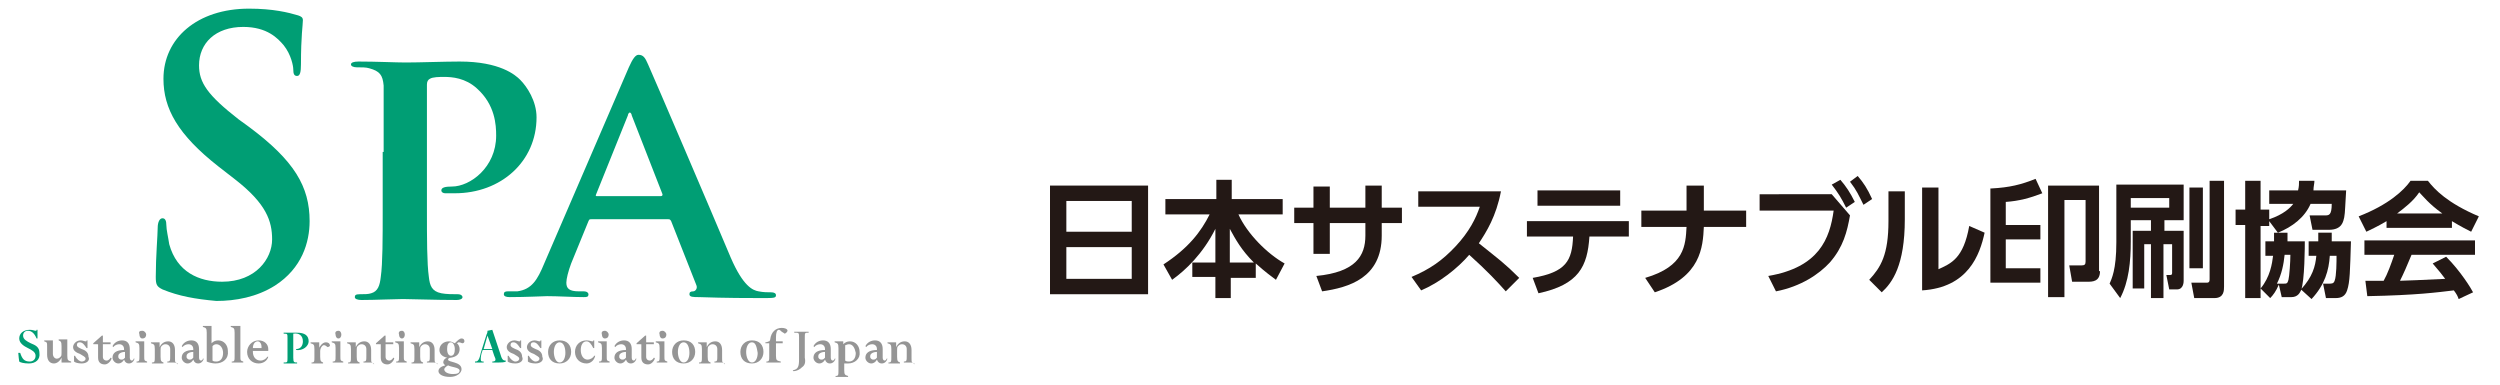 <?xml version="1.0" encoding="utf-8"?>
<!-- Generator: Adobe Illustrator 25.4.6, SVG Export Plug-In . SVG Version: 6.00 Build 0)  -->
<svg version="1.1" id="レイヤー_1" xmlns="http://www.w3.org/2000/svg" xmlns:xlink="http://www.w3.org/1999/xlink" x="0px"
	 y="0px" viewBox="0 0 260 40" style="enable-background:new 0 0 260 40;" xml:space="preserve">
<style type="text/css">
	.st0{fill:#009E74;}
	.st1{fill:#231815;}
	.st2{fill:#959595;}
</style>
<g>
	<path class="st0" d="M16.9,30.1c-0.6-0.3-0.7-0.5-0.7-1.3c0-2.1,0.2-4.4,0.2-5.1c0-0.6,0.2-1,0.5-1c0.3,0,0.4,0.3,0.4,0.7
		c0,0.5,0.2,1.3,0.3,2c0.8,2.9,3.1,3.9,5.5,3.9c3.5,0,5.2-2.4,5.2-4.4c0-1.9-0.6-3.7-3.8-6.2l-1.8-1.4c-4.2-3.3-5.7-6-5.7-9.1
		c0-4.2,3.5-7.3,8.9-7.3c2.5,0,4.1,0.4,5.1,0.7c0.3,0.1,0.5,0.2,0.5,0.5c0,0.5-0.2,1.6-0.2,4.6c0,0.8-0.1,1.2-0.4,1.2
		c-0.3,0-0.4-0.2-0.4-0.7c0-0.3-0.2-1.5-1-2.5c-0.6-0.7-1.7-1.9-4.2-1.9c-2.9,0-4.6,1.7-4.6,4c0,1.8,0.9,3.1,4.1,5.6l1.1,0.8
		c4.7,3.5,6.3,6.2,6.3,9.8c0,2.2-0.8,4.9-3.6,6.7c-1.9,1.2-4.1,1.6-6.1,1.6C20.3,31.1,18.6,30.8,16.9,30.1z"/>
	<path class="st0" d="M39.9,15.8c0-5,0-5.9,0-6.9c-0.1-1.1-0.4-1.5-1.5-1.8c-0.3-0.1-0.8-0.1-1.3-0.1c-0.3,0-0.6-0.1-0.6-0.3
		s0.3-0.3,0.8-0.3c1.8,0,3.9,0.1,4.9,0.1c1.4,0,4.1-0.1,5.6-0.1c4.2,0,5.8,1.4,6.3,1.9c0.7,0.7,1.7,2.2,1.7,3.9
		c0,4.6-3.7,7.9-8.5,7.9c-0.2,0-0.8,0-1,0c-0.2,0-0.4-0.1-0.4-0.3c0-0.3,0.4-0.4,1.1-0.4c1.9,0,4.6-2,4.6-5.3c0-1.1-0.1-3.2-2-4.9
		c-1.2-1.1-2.6-1.2-3.4-1.2c-0.5,0-1.2,0-1.5,0.2c-0.2,0.1-0.3,0.3-0.3,0.6v13c0,3,0,5.6,0.2,7c0.1,0.9,0.3,1.5,1.3,1.7
		c0.5,0.1,1.2,0.1,1.7,0.1c0.4,0,0.5,0.2,0.5,0.3c0,0.2-0.3,0.3-0.6,0.3c-2.3,0-4.7-0.1-5.6-0.1c-0.8,0-2.9,0.1-4.3,0.1
		c-0.4,0-0.7-0.1-0.7-0.3c0-0.2,0.1-0.3,0.5-0.3c0.5,0,0.9,0,1.2-0.1c0.7-0.2,0.9-0.8,1-1.7c0.2-1.4,0.2-4,0.2-7V15.8z"/>
	<path class="st0" d="M61.5,22.8c-0.2,0-0.2,0-0.3,0.2l-1.8,4.4c-0.3,0.8-0.5,1.6-0.5,2c0,0.6,0.3,0.9,1.3,0.9h0.5
		c0.4,0,0.5,0.2,0.5,0.3c0,0.3-0.2,0.3-0.5,0.3c-1.1,0-2.7-0.1-3.8-0.1c-0.3,0-2.2,0.1-3.9,0.1c-0.4,0-0.6-0.1-0.6-0.3
		c0-0.2,0.1-0.3,0.4-0.3c0.3,0,0.7,0,1,0c1.5-0.2,2.1-1.2,2.8-2.9L65.4,7c0.4-0.9,0.7-1.3,1-1.3c0.5,0,0.7,0.3,1,1
		c0.8,1.8,6.5,15.1,8.6,20.1c1.3,3,2.3,3.4,2.9,3.5c0.5,0.1,0.9,0.1,1.3,0.1c0.3,0,0.5,0.1,0.5,0.3c0,0.3-0.2,0.3-1.5,0.3
		c-1.2,0-3.7,0-6.5-0.1c-0.6,0-1,0-1-0.3c0-0.2,0.1-0.3,0.4-0.3c0.2,0,0.5-0.3,0.3-0.7L69.8,23c-0.1-0.2-0.2-0.2-0.3-0.2H61.5z
		 M68.7,20.4c0.2,0,0.2-0.1,0.2-0.2L65.7,12c0-0.1-0.1-0.3-0.2-0.3c-0.1,0-0.2,0.2-0.2,0.3L62,20.2c-0.1,0.2,0,0.2,0.1,0.2H68.7z"/>
</g>
<g>
	<path class="st1" d="M119.4,19.3v11.3h-10.2V19.3H119.4z M110.9,24.1h6.8v-3.2h-6.8V24.1z M110.9,25.6V29h6.8v-3.3H110.9z"/>
	<path class="st1" d="M126.4,27.3v-3.5c-1.3,2.6-3.1,4.3-4.5,5.3l-0.9-1.6c2.6-1.7,3.9-3.4,4.8-5.2h-4.6v-1.6h5.3v-2h1.6v2h5.3v1.6
		h-4.6c0.9,2,3,4.1,4.8,5.1l-0.9,1.7c-0.4-0.3-1.1-0.8-2.1-1.7v1.5H128V31h-1.6v-2.2h-2.4v-1.5H126.4z M130.4,27.3
		c-1.3-1.3-1.9-2.4-2.5-3.5v3.5H130.4z"/>
	<path class="st1" d="M145.8,21.6v1.6h-2.1v1.3c0,4.4-3.4,5.4-6.2,5.8l-0.6-1.6c4.1-0.4,5.1-2.1,5.1-4.2v-1.3h-3.7v3.2h-1.7v-3.2h-2
		v-1.6h2v-2.2h1.7v2.2h3.7v-2.3h1.7v2.3H145.8z"/>
	<path class="st1" d="M156.1,19.9c-0.5,2.6-1.5,4.2-2.3,5.4c2,1.6,2.7,2.1,4.2,3.6l-1.4,1.4c-0.8-0.9-1.9-2.1-3.8-3.8
		c-1.2,1.4-3.1,2.9-5,3.7l-1-1.4c1.9-0.8,3.2-1.7,4.6-3.2c1.4-1.5,2.1-2.9,2.5-4.1h-6.4v-1.6H156.1z"/>
	<path class="st1" d="M159.4,28.9c3.5-0.6,4.1-1.8,4.2-4.3h-4.8V23h10.6v1.6h-4.1c-0.2,3.1-1.1,5-5.3,5.9L159.4,28.9z M168.5,19.8
		v1.6h-8.6v-1.6H168.5z"/>
	<path class="st1" d="M181.6,21.9v1.7h-4.4c-0.1,2.1-0.3,5.2-5.1,6.8l-1-1.5c4.1-1.2,4.2-3.4,4.3-5.3h-4.7v-1.7h4.7v-2.6h1.8v2.6
		H181.6z"/>
	<path class="st1" d="M190.5,20.2l1.9,2.2c-0.3,1.7-0.7,3.3-2.1,4.9c-1.1,1.2-3,2.5-5.6,3l-0.8-1.6c5.3-0.9,6.4-3.9,6.8-6.8h-7.7
		v-1.7H190.5z M191.4,18.7c0.6,0.7,1,1.3,1.5,2.3l-0.9,0.6c-0.5-1-0.8-1.5-1.5-2.4L191.4,18.7z M193.2,18.3c0.6,0.7,1,1.3,1.5,2.4
		l-0.9,0.6c-0.5-1-0.7-1.5-1.4-2.4L193.2,18.3z"/>
	<path class="st1" d="M198.1,22.8c0,4.8-1.3,6.6-2.4,7.6l-1.3-1.3c1.2-1.3,2-2.6,2-6.1v-3.1h1.7V22.8z M201.6,28
		c1.3-0.6,2.6-1.1,3.2-4.5l1.6,0.7c-0.5,2.3-1.7,5.7-6.5,6V19.5h1.7V28z"/>
	<path class="st1" d="M207.1,19.6c1.9-0.1,3.1-0.4,4.6-1l0.7,1.5c-1.3,0.5-2.4,0.8-3.8,0.9v2.4h3.6v1.5h-3.6v3h3.6v1.5h-5.2V19.6z
		 M218.4,28.2c0,1.1-0.8,1.1-1.3,1.1h-1.6l-0.3-1.7h1.3c0.3,0,0.4-0.1,0.4-0.4v-6.4h-2.2v10.1H213V19.3h5.3V28.2z"/>
	<path class="st1" d="M220.1,19.2h7v3.7h-2V24h2v5.2c0,0.1,0,0.9-0.7,0.9h-0.8l-0.3-1.5h0.3c0.2,0,0.3,0,0.3-0.2v-3H225v5.6h-1.3
		v-5.6h-0.7V30h-1.2V24h1.9v-1.1h-2.1v2.2c0,2.1-0.2,4.2-1.1,5.9l-1.1-1.5c0.2-0.5,0.7-1.4,0.7-4.3V19.2z M221.6,20.6v1h4v-1H221.6z
		 M227.7,27.9v-8.4h1.4v8.4H227.7z M229.8,18.8h1.5v11c0,0.4,0,1.2-1,1.2h-2.1l-0.3-1.6h1.6c0.3,0,0.3-0.2,0.3-0.4V18.8z"/>
	<path class="st1" d="M237,29.6c-0.3,0.7-0.6,1.1-0.9,1.4l-1-1v1h-1.6v-7.6h-1v-1.6h1v-3h1.6v3h0.9v1c1.5-0.5,2.2-1.2,2.5-1.6h-2.5
		v-1.4h3c0.1-0.4,0.1-0.7,0.1-1h1.6c0,0.3-0.1,0.6-0.1,1h3.4c-0.1,1.4-0.1,2.3-0.2,2.8c-0.1,0.4-0.2,1.3-1.6,1.3h-1.7l-0.3-1.5h1.6
		c0.4,0,0.7,0,0.7-1.2h-2.2c-0.6,1.4-1.9,2.4-3.4,3l-0.9-1.2v0.5h-0.9v6.5c1-1.2,1.2-2.6,1.3-3.4h-0.8v-1.5h0.9c0-0.2,0-0.3,0-0.9
		h1.4c0,0.4,0,0.6,0,0.9h1.8c0,0.3,0,4.2-0.4,5.1c-0.1,0.2-0.3,0.7-1,0.7h-1L237,29.6z M237.5,29.5c0.3,0,0.4,0,0.5-0.4
		c0.1-0.4,0.2-1.9,0.2-2.6h-0.6c-0.1,1-0.3,2-0.8,3H237.5z M241.1,25.1c0-0.3,0-0.5,0-0.9h1.4c0,0.3,0,0.4,0,0.9h2
		c-0.1,3.1-0.1,4.2-0.4,5.1c-0.2,0.6-0.6,0.8-1.2,0.8h-1l-0.3-1.5h0.6c0.3,0,0.5,0,0.6-0.3c0.2-0.5,0.2-2,0.2-2.6h-0.7
		c-0.1,1.5-0.5,3-1.9,4.5l-1.1-1c1.2-1.3,1.5-2.4,1.6-3.5h-0.8v-1.5H241.1z"/>
	<path class="st1" d="M248.2,23c-1,0.6-1.7,0.9-2.1,1.1l-0.8-1.6c3.1-1.2,4.7-2.7,5.4-3.7h1.8c0.7,0.9,2,2.3,5.3,3.7l-0.8,1.6
		c-0.4-0.2-1-0.5-2-1.1v0.7h-6.8V23z M255.7,31.1c-0.1-0.3-0.2-0.5-0.5-0.9c-1.7,0.2-3.8,0.5-9,0.6l-0.2-1.6c0.2,0,1.6,0,1.9,0
		c0.4-0.7,0.8-1.8,1.1-2.7h-3.1v-1.5h11.5v1.5h-6.6c-0.5,1.2-0.8,1.9-1.2,2.7c0.4,0,2.6-0.1,4.7-0.2c-0.3-0.4-0.6-0.8-1.3-1.6
		l1.4-0.7c1.5,1.5,2.6,3.3,2.8,3.7L255.7,31.1z M254,22.2c-1.4-1-2-1.8-2.4-2.2c-0.6,0.9-1.5,1.6-2.3,2.2H254z"/>
</g>
<g>
	<path class="st0" d="M3,37.8c-0.5,0-0.9-0.1-1-0.2c0,0-0.1-0.7-0.1-0.9c0,0,0.1,0,0.2,0c0.2,0.6,0.4,0.9,1,0.9
		c0.3,0,0.6-0.2,0.6-0.6c0-0.4-0.4-0.6-0.8-0.8c-0.4-0.2-0.9-0.5-0.9-1c0-0.5,0.4-0.9,1.1-0.9c0.3,0,0.5,0.1,0.6,0.1
		c0.1,0,0.1,0,0.1-0.1c0,0,0.1,0,0.1,0l0,0.9c0,0-0.1,0-0.1,0c-0.2-0.5-0.5-0.8-0.9-0.8c-0.3,0-0.5,0.2-0.5,0.5
		c0,0.4,0.4,0.6,0.8,0.8c0.5,0.2,0.9,0.4,0.9,1C4.2,37.4,3.7,37.8,3,37.8z"/>
	<path class="st2" d="M6.4,37.7v-0.5h0c-0.2,0.4-0.5,0.6-0.8,0.6c-0.4,0-0.7-0.3-0.7-0.9v-0.8c0-0.5,0-0.5-0.3-0.6c0,0,0-0.1,0-0.1
		h0.9v1.4c0,0.3,0.2,0.5,0.4,0.5c0.2,0,0.3-0.1,0.4-0.2c0.1-0.1,0.1-0.2,0.1-0.4v-0.7c0-0.5-0.1-0.5-0.3-0.6c0,0,0-0.1,0-0.1h0.9V37
		c0,0.5,0.1,0.5,0.4,0.6c0,0,0,0.1,0,0.1H6.4z"/>
	<path class="st2" d="M8.5,37.8c-0.4,0-0.7-0.1-0.8-0.2c0,0,0-0.3,0-0.6c0,0,0.1,0,0.1,0c0.2,0.4,0.5,0.6,0.7,0.6
		c0.2,0,0.4-0.1,0.4-0.3c0-0.2-0.3-0.3-0.6-0.5c-0.3-0.1-0.7-0.3-0.7-0.7c0-0.3,0.3-0.7,0.8-0.7c0.2,0,0.4,0.1,0.5,0.1
		c0.1,0,0.1,0,0.1-0.1c0,0,0.1,0,0.1,0l0,0.8c0,0-0.1,0-0.1,0c-0.2-0.3-0.4-0.6-0.7-0.6c-0.3,0-0.3,0.2-0.3,0.3
		c0,0.2,0.3,0.3,0.5,0.4c0.3,0.1,0.7,0.3,0.7,0.8C9.4,37.5,9,37.8,8.5,37.8z"/>
	<path class="st2" d="M9.7,35.8c0,0,0-0.1,0-0.1c0.2-0.2,0.7-0.6,0.9-0.8c0,0,0.1,0,0.1,0v0.7h0.8c0,0,0,0.2,0,0.2h-0.8v1.3
		c0,0.3,0.2,0.4,0.4,0.4c0.1,0,0.3-0.1,0.4-0.3c0,0,0.1,0,0.1,0.1c-0.1,0.3-0.4,0.6-0.7,0.6c-0.4,0-0.7-0.2-0.7-0.7v-1.4H9.7z"/>
	<path class="st2" d="M13.4,37.8c-0.2,0-0.4-0.1-0.5-0.4c-0.1,0.2-0.3,0.4-0.6,0.4c-0.3,0-0.6-0.3-0.6-0.6c0-0.5,0.4-0.8,1.2-0.8
		l0-0.1c0-0.3-0.2-0.5-0.5-0.5c-0.2,0-0.5,0.1-0.6,0.3c0,0-0.1-0.1-0.1-0.1c0.2-0.4,0.6-0.6,1-0.6c0.5,0,0.8,0.3,0.8,0.9l0,0.9
		c0,0.2,0.1,0.3,0.2,0.3c0.1,0,0.2-0.1,0.2-0.2c0,0,0.1,0,0.1,0C13.9,37.6,13.7,37.8,13.4,37.8z M13,36.6c-0.3,0-0.5,0.1-0.6,0.2
		c-0.1,0.1-0.1,0.2-0.1,0.3c0,0.2,0.2,0.3,0.3,0.3c0.1,0,0.2,0,0.3-0.1c0,0,0.1-0.1,0.1-0.1L13,36.6z"/>
	<path class="st2" d="M14.8,37.7c-0.2,0-0.5,0-0.6,0c0,0,0-0.1,0-0.1c0.3,0,0.3-0.1,0.3-0.6v-0.8c0-0.5-0.1-0.5-0.4-0.6
		c0,0,0-0.1,0-0.1h0.9v1.5c0,0.5,0,0.5,0.3,0.6c0,0,0,0.1,0,0.1C15.3,37.7,15,37.7,14.8,37.7z M14.8,34.4c0.2,0,0.4,0.2,0.4,0.4
		c0,0.2-0.1,0.4-0.4,0.4c-0.2,0-0.3-0.2-0.3-0.4C14.4,34.5,14.5,34.4,14.8,34.4z"/>
	<path class="st2" d="M18,37.7c-0.2,0-0.5,0-0.6,0c0,0,0-0.1,0-0.1c0.3,0,0.3-0.1,0.3-0.6v-0.7c0-0.3-0.2-0.5-0.5-0.5
		c-0.2,0-0.3,0.1-0.4,0.2c-0.1,0.1-0.1,0.2-0.1,0.4v0.7c0,0.5,0.1,0.5,0.3,0.6c0,0,0,0.1,0,0.1c-0.1,0-0.4,0-0.6,0
		c-0.2,0-0.5,0-0.6,0c0,0,0-0.1,0-0.1c0.3,0,0.3-0.1,0.3-0.6v-0.8c0-0.5-0.1-0.5-0.4-0.6c0,0,0-0.1,0-0.1h0.9v0.5h0
		c0.2-0.4,0.5-0.6,0.9-0.6c0.4,0,0.7,0.3,0.7,0.9v0.8c0,0.5,0,0.5,0.3,0.6c0,0,0,0.1,0,0.1C18.4,37.7,18.1,37.7,18,37.7z"/>
	<path class="st2" d="M20.6,37.8c-0.2,0-0.4-0.1-0.5-0.4c-0.1,0.2-0.3,0.4-0.6,0.4c-0.3,0-0.6-0.3-0.6-0.6c0-0.5,0.4-0.8,1.2-0.8
		l0-0.1c0-0.3-0.2-0.5-0.5-0.5c-0.2,0-0.5,0.1-0.6,0.3c0,0-0.1-0.1-0.1-0.1c0.2-0.4,0.6-0.6,1-0.6c0.5,0,0.8,0.3,0.8,0.9l0,0.9
		c0,0.2,0.1,0.3,0.2,0.3c0.1,0,0.2-0.1,0.2-0.2c0,0,0.1,0,0.1,0C21.1,37.6,20.9,37.8,20.6,37.8z M20.1,36.6c-0.3,0-0.5,0.1-0.6,0.2
		c-0.1,0.1-0.1,0.2-0.1,0.3c0,0.2,0.2,0.3,0.3,0.3c0.1,0,0.2,0,0.3-0.1c0,0,0.1-0.1,0.1-0.1L20.1,36.6z"/>
	<path class="st2" d="M22.4,37.8c-0.3,0-0.7-0.1-0.9-0.2v-3c0-0.5-0.1-0.5-0.4-0.6c0,0,0-0.1,0-0.1h0.9v1.8c0.2-0.2,0.4-0.3,0.7-0.3
		c0.6,0,1,0.5,1,1.1C23.8,37.3,23.2,37.8,22.4,37.8z M22.5,35.8c-0.2,0-0.3,0.1-0.4,0.2v1.5c0.1,0.1,0.3,0.1,0.4,0.1
		c0.4,0,0.7-0.3,0.7-0.9C23.2,36.2,22.9,35.8,22.5,35.8z"/>
	<path class="st2" d="M24.7,37.7c-0.2,0-0.5,0-0.6,0c0,0,0-0.1,0-0.1c0.3,0,0.3-0.1,0.3-0.6v-2.4c0-0.5-0.1-0.5-0.4-0.6
		c0,0,0-0.1,0-0.1H25v3.1c0,0.5,0,0.5,0.3,0.6c0,0,0,0.1,0,0.1C25.2,37.7,24.9,37.7,24.7,37.7z"/>
	<path class="st2" d="M26.3,36.6c0,0.5,0.3,0.9,0.8,0.9c0.3,0,0.6-0.2,0.7-0.4c0,0,0.1,0,0.1,0c-0.1,0.4-0.5,0.7-1,0.7
		c-0.7,0-1.2-0.5-1.2-1.2c0-0.6,0.5-1.2,1.2-1.2c0.6,0,1,0.4,1,0.9l0,0.2h-1.6C26.3,36.5,26.3,36.6,26.3,36.6z M27.2,36.3v-0.2
		c0-0.4-0.2-0.6-0.4-0.6c-0.3,0-0.5,0.3-0.5,0.7H27.2z"/>
	<path class="st0" d="M30.8,36.4c0,0,0-0.1,0-0.1c0.5,0,0.7-0.4,0.7-0.8c0-0.6-0.4-0.9-1-0.8v2.5c0,0.5,0.1,0.5,0.4,0.5
		c0,0,0,0.1,0,0.1c-0.1,0-0.5,0-0.7,0c-0.2,0-0.5,0-0.7,0c0,0,0-0.1,0-0.1c0.4,0,0.4,0,0.4-0.5v-2c0-0.5,0-0.5-0.4-0.5
		c0,0,0-0.1,0-0.1c0.2,0,0.6,0,0.7,0c0.2,0,0.6,0,0.7,0c0.8,0,1.2,0.3,1.2,0.9C32.1,36,31.5,36.5,30.8,36.4z"/>
	<path class="st2" d="M34.1,36.1c-0.1,0-0.2-0.2-0.4-0.2c-0.1,0-0.1,0-0.2,0.1c-0.1,0.1-0.2,0.3-0.2,0.5v0.6c0,0.5,0.1,0.5,0.3,0.6
		c0,0,0,0.1,0,0.1c-0.1,0-0.4,0-0.6,0c-0.2,0-0.5,0-0.6,0c0,0,0-0.1,0-0.1c0.3,0,0.3-0.1,0.3-0.6v-0.8c0-0.5-0.1-0.5-0.4-0.6
		c0,0,0-0.1,0-0.1h0.9v0.6h0c0-0.1,0.1-0.2,0.1-0.2c0.2-0.3,0.4-0.4,0.6-0.4c0.2,0,0.4,0.1,0.4,0.3C34.4,36,34.1,36.1,34.1,36.1z"/>
	<path class="st2" d="M35.2,37.7c-0.2,0-0.5,0-0.6,0c0,0,0-0.1,0-0.1c0.3,0,0.3-0.1,0.3-0.6v-0.8c0-0.5-0.1-0.5-0.4-0.6
		c0,0,0-0.1,0-0.1h0.9v1.5c0,0.5,0,0.5,0.3,0.6c0,0,0,0.1,0,0.1C35.7,37.7,35.4,37.7,35.2,37.7z M35.2,34.4c0.2,0,0.3,0.2,0.3,0.4
		c0,0.2-0.1,0.4-0.3,0.4c-0.2,0-0.3-0.2-0.3-0.4C34.8,34.5,35,34.4,35.2,34.4z"/>
	<path class="st2" d="M38.4,37.7c-0.2,0-0.5,0-0.6,0c0,0,0-0.1,0-0.1c0.3,0,0.3-0.1,0.3-0.6v-0.7c0-0.3-0.2-0.5-0.5-0.5
		c-0.2,0-0.3,0.1-0.4,0.2c-0.1,0.1-0.1,0.2-0.1,0.4v0.7c0,0.5,0.1,0.5,0.3,0.6c0,0,0,0.1,0,0.1c-0.1,0-0.4,0-0.6,0
		c-0.2,0-0.5,0-0.6,0c0,0,0-0.1,0-0.1c0.3,0,0.3-0.1,0.3-0.6v-0.8c0-0.5-0.1-0.5-0.4-0.6c0,0,0-0.1,0-0.1H37v0.5h0
		c0.2-0.4,0.5-0.6,0.9-0.6c0.4,0,0.7,0.3,0.7,0.9v0.8c0,0.5,0,0.5,0.3,0.6c0,0,0,0.1,0,0.1C38.8,37.7,38.6,37.7,38.4,37.7z"/>
	<path class="st2" d="M39.1,35.8c0,0,0-0.1,0-0.1c0.2-0.2,0.7-0.6,0.9-0.8c0,0,0.1,0,0.1,0v0.7h0.8c0,0,0,0.2,0,0.2h-0.8v1.3
		c0,0.3,0.2,0.4,0.4,0.4c0.1,0,0.3-0.1,0.4-0.3c0,0,0.1,0,0.1,0.1c-0.1,0.3-0.4,0.6-0.7,0.6c-0.4,0-0.7-0.2-0.7-0.7v-1.4H39.1z"/>
	<path class="st2" d="M41.8,37.7c-0.2,0-0.5,0-0.6,0c0,0,0-0.1,0-0.1c0.3,0,0.3-0.1,0.3-0.6v-0.8c0-0.5-0.1-0.5-0.4-0.6
		c0,0,0-0.1,0-0.1h0.9v1.5c0,0.5,0,0.5,0.3,0.6c0,0,0,0.1,0,0.1C42.3,37.7,42,37.7,41.8,37.7z M41.8,34.4c0.2,0,0.3,0.2,0.3,0.4
		c0,0.2-0.1,0.4-0.3,0.4c-0.2,0-0.3-0.2-0.3-0.4C41.4,34.5,41.6,34.4,41.8,34.4z"/>
	<path class="st2" d="M45,37.7c-0.2,0-0.5,0-0.6,0c0,0,0-0.1,0-0.1c0.3,0,0.3-0.1,0.3-0.6v-0.7c0-0.3-0.2-0.5-0.5-0.5
		c-0.2,0-0.3,0.1-0.4,0.2c-0.1,0.1-0.1,0.2-0.1,0.4v0.7c0,0.5,0.1,0.5,0.3,0.6c0,0,0,0.1,0,0.1c-0.1,0-0.4,0-0.6,0
		c-0.2,0-0.5,0-0.6,0c0,0,0-0.1,0-0.1c0.3,0,0.3-0.1,0.3-0.6v-0.8c0-0.5-0.1-0.5-0.4-0.6c0,0,0-0.1,0-0.1h0.9v0.5h0
		c0.2-0.4,0.5-0.6,0.9-0.6c0.4,0,0.7,0.3,0.7,0.9v0.8c0,0.5,0,0.5,0.3,0.6c0,0,0,0.1,0,0.1C45.4,37.7,45.2,37.7,45,37.7z"/>
	<path class="st2" d="M48,35.2c0.2,0,0.3,0.1,0.3,0.3c0,0.1-0.1,0.2-0.2,0.2c-0.1,0-0.2-0.1-0.4-0.1c-0.1,0-0.1,0.1-0.2,0.1
		c0.2,0.1,0.3,0.4,0.3,0.6c0,0.5-0.3,0.8-0.9,0.9c-0.2,0-0.3,0.1-0.3,0.2c0,0.3,1.4,0.2,1.4,1c0,0.4-0.5,0.8-1.2,0.8
		c-0.8,0-1.2-0.3-1.2-0.6c0-0.3,0.3-0.5,0.7-0.6c-0.1-0.1-0.2-0.2-0.2-0.3c0-0.2,0.1-0.4,0.4-0.5c-0.5-0.1-0.8-0.4-0.8-0.8
		c0-0.5,0.4-0.9,1-0.9c0.2,0,0.4,0.1,0.6,0.2C47.6,35.4,47.8,35.2,48,35.2z M46.6,38c-0.2,0.1-0.4,0.3-0.4,0.4
		c0,0.3,0.4,0.5,0.9,0.5c0.5,0,0.7-0.1,0.7-0.4C47.7,38.2,47,38.2,46.6,38z M46.9,35.6c-0.3,0-0.4,0.3-0.4,0.7
		c0,0.5,0.2,0.7,0.4,0.7c0.3,0,0.4-0.3,0.4-0.7C47.3,35.9,47.1,35.6,46.9,35.6z"/>
	<path class="st0" d="M51.9,37.7c-0.2,0-0.5,0-0.7,0c0,0,0-0.1,0-0.1c0.4,0,0.4-0.2,0.2-0.6l-0.2-0.6h-1c-0.2,0.5-0.2,0.8-0.2,1
		c0,0.2,0.1,0.2,0.3,0.2c0,0,0,0.1,0,0.1c-0.1,0-0.4,0-0.5,0c-0.1,0-0.2,0-0.4,0c0,0,0-0.1,0-0.1c0.1,0,0.2,0,0.3-0.1
		c0.1-0.1,0.2-0.3,0.3-0.8l0.6-1.9c0.1-0.2,0.1-0.3,0.1-0.4c0,0,0.5-0.1,0.5-0.1l0.8,2.4c0.2,0.7,0.3,0.8,0.6,0.8c0,0,0,0.1,0,0.1
		C52.5,37.7,52,37.7,51.9,37.7z M50.7,34.9L50.7,34.9l-0.4,1.4h0.9L50.7,34.9z"/>
	<path class="st2" d="M53.6,37.8c-0.4,0-0.7-0.1-0.8-0.2c0,0,0-0.3,0-0.6c0,0,0.1,0,0.1,0c0.2,0.4,0.5,0.6,0.7,0.6
		c0.2,0,0.4-0.1,0.4-0.3c0-0.2-0.3-0.3-0.6-0.5c-0.3-0.1-0.7-0.3-0.7-0.7c0-0.3,0.3-0.7,0.8-0.7c0.2,0,0.4,0.1,0.5,0.1
		c0.1,0,0.1,0,0.1-0.1c0,0,0.1,0,0.1,0l0,0.8c0,0-0.1,0-0.1,0c-0.2-0.3-0.4-0.6-0.7-0.6c-0.3,0-0.3,0.2-0.3,0.3
		c0,0.2,0.3,0.3,0.5,0.4c0.3,0.1,0.7,0.3,0.7,0.8C54.5,37.5,54.1,37.8,53.6,37.8z"/>
	<path class="st2" d="M55.7,37.8c-0.4,0-0.7-0.1-0.8-0.2c0,0,0-0.3,0-0.6c0,0,0.1,0,0.1,0c0.2,0.4,0.5,0.6,0.7,0.6
		c0.2,0,0.4-0.1,0.4-0.3c0-0.2-0.3-0.3-0.6-0.5c-0.3-0.1-0.7-0.3-0.7-0.7c0-0.3,0.3-0.7,0.8-0.7c0.2,0,0.4,0.1,0.5,0.1
		c0.1,0,0.1,0,0.1-0.1c0,0,0.1,0,0.1,0l0,0.8c0,0-0.1,0-0.1,0c-0.2-0.3-0.4-0.6-0.7-0.6c-0.3,0-0.3,0.2-0.3,0.3
		c0,0.2,0.3,0.3,0.5,0.4c0.3,0.1,0.7,0.3,0.7,0.8C56.6,37.5,56.2,37.8,55.7,37.8z"/>
	<path class="st2" d="M58.2,37.8c-0.8,0-1.2-0.5-1.2-1.2c0-0.7,0.5-1.2,1.2-1.2c0.8,0,1.2,0.5,1.2,1.2
		C59.4,37.3,58.9,37.8,58.2,37.8z M58.2,35.6c-0.4,0-0.6,0.5-0.6,1c0,0.5,0.2,1.1,0.6,1.1c0.4,0,0.6-0.5,0.6-1
		C58.8,36.1,58.6,35.6,58.2,35.6z"/>
	<path class="st2" d="M61,37.8c-0.7,0-1.2-0.5-1.2-1.2c0-0.7,0.5-1.2,1.2-1.2c0.3,0,0.5,0.1,0.6,0.1c0.1,0,0.1,0,0.1-0.1
		c0,0,0.1,0,0.1,0v0.8c0,0-0.1,0-0.1,0c-0.2-0.4-0.4-0.7-0.7-0.7c-0.4,0-0.6,0.4-0.6,0.9c0,0.6,0.3,1,0.7,1c0.3,0,0.6-0.2,0.7-0.4
		c0,0,0.1,0,0.1,0C61.8,37.5,61.4,37.8,61,37.8z"/>
	<path class="st2" d="M62.9,37.7c-0.2,0-0.5,0-0.6,0c0,0,0-0.1,0-0.1c0.3,0,0.3-0.1,0.3-0.6v-0.8c0-0.5-0.1-0.5-0.4-0.6
		c0,0,0-0.1,0-0.1h0.9v1.5c0,0.5,0,0.5,0.3,0.6c0,0,0,0.1,0,0.1C63.4,37.7,63.1,37.7,62.9,37.7z M62.9,34.4c0.2,0,0.4,0.2,0.4,0.4
		c0,0.2-0.1,0.4-0.4,0.4c-0.2,0-0.3-0.2-0.3-0.4C62.5,34.5,62.7,34.4,62.9,34.4z"/>
	<path class="st2" d="M65.6,37.8c-0.2,0-0.4-0.1-0.5-0.4c-0.1,0.2-0.3,0.4-0.6,0.4c-0.3,0-0.6-0.3-0.6-0.6c0-0.5,0.4-0.8,1.2-0.8
		l0-0.1c0-0.3-0.2-0.5-0.5-0.5c-0.2,0-0.5,0.1-0.6,0.3c0,0-0.1-0.1-0.1-0.1c0.2-0.4,0.6-0.6,1-0.6c0.5,0,0.8,0.3,0.8,0.9l0,0.9
		c0,0.2,0.1,0.3,0.2,0.3c0.1,0,0.2-0.1,0.2-0.2c0,0,0.1,0,0.1,0C66.1,37.6,65.9,37.8,65.6,37.8z M65.1,36.6c-0.3,0-0.5,0.1-0.6,0.2
		c-0.1,0.1-0.1,0.2-0.1,0.3c0,0.2,0.2,0.3,0.3,0.3c0.1,0,0.2,0,0.3-0.1c0,0,0.1-0.1,0.1-0.1L65.1,36.6z"/>
	<path class="st2" d="M66.2,35.8c0,0,0-0.1,0-0.1c0.2-0.2,0.7-0.6,0.9-0.8c0,0,0.1,0,0.1,0v0.7H68c0,0,0,0.2,0,0.2h-0.8v1.3
		c0,0.3,0.2,0.4,0.4,0.4c0.1,0,0.3-0.1,0.4-0.3c0,0,0.1,0,0.1,0.1c-0.1,0.3-0.4,0.6-0.7,0.6c-0.4,0-0.7-0.2-0.7-0.7v-1.4H66.2z"/>
	<path class="st2" d="M68.9,37.7c-0.2,0-0.5,0-0.6,0c0,0,0-0.1,0-0.1c0.3,0,0.3-0.1,0.3-0.6v-0.8c0-0.5-0.1-0.5-0.4-0.6
		c0,0,0-0.1,0-0.1h0.9v1.5c0,0.5,0,0.5,0.3,0.6c0,0,0,0.1,0,0.1C69.4,37.7,69.1,37.7,68.9,37.7z M68.9,34.4c0.2,0,0.4,0.2,0.4,0.4
		c0,0.2-0.1,0.4-0.4,0.4c-0.2,0-0.3-0.2-0.3-0.4C68.5,34.5,68.7,34.4,68.9,34.4z"/>
	<path class="st2" d="M71.1,37.8c-0.8,0-1.2-0.5-1.2-1.2c0-0.7,0.5-1.2,1.2-1.2c0.8,0,1.2,0.5,1.2,1.2
		C72.3,37.3,71.8,37.8,71.1,37.8z M71.1,35.6c-0.4,0-0.6,0.5-0.6,1c0,0.5,0.2,1.1,0.6,1.1c0.4,0,0.6-0.5,0.6-1
		C71.7,36.1,71.5,35.6,71.1,35.6z"/>
	<path class="st2" d="M74.9,37.7c-0.2,0-0.5,0-0.6,0c0,0,0-0.1,0-0.1c0.3,0,0.3-0.1,0.3-0.6v-0.7c0-0.3-0.2-0.5-0.5-0.5
		c-0.2,0-0.3,0.1-0.4,0.2c-0.1,0.1-0.1,0.2-0.1,0.4v0.7c0,0.5,0.1,0.5,0.3,0.6c0,0,0,0.1,0,0.1c-0.1,0-0.4,0-0.6,0
		c-0.2,0-0.5,0-0.6,0c0,0,0-0.1,0-0.1c0.3,0,0.3-0.1,0.3-0.6v-0.8c0-0.5-0.1-0.5-0.4-0.6c0,0,0-0.1,0-0.1h0.9v0.5h0
		c0.2-0.4,0.5-0.6,0.9-0.6c0.4,0,0.7,0.3,0.7,0.9v0.8c0,0.5,0,0.5,0.3,0.6c0,0,0,0.1,0,0.1C75.3,37.7,75.1,37.7,74.9,37.7z"/>
	<path class="st2" d="M78.2,37.8c-0.8,0-1.2-0.5-1.2-1.2c0-0.7,0.5-1.2,1.2-1.2c0.8,0,1.2,0.5,1.2,1.2
		C79.4,37.3,78.9,37.8,78.2,37.8z M78.2,35.6c-0.4,0-0.6,0.5-0.6,1c0,0.5,0.2,1.1,0.6,1.1c0.4,0,0.6-0.5,0.6-1
		C78.7,36.1,78.6,35.6,78.2,35.6z"/>
	<path class="st2" d="M81.6,34.7c0,0-0.1-0.1-0.3-0.2c-0.1-0.1-0.2-0.2-0.3-0.2c-0.2,0-0.3,0.3-0.3,0.8v0.4h0.7c0,0,0,0.2,0,0.2
		h-0.7v1.3c0,0.5,0.1,0.5,0.5,0.6c0,0,0,0.1,0,0.1c-0.1,0-0.6,0-0.8,0c-0.2,0-0.5,0-0.7,0c0,0,0-0.1,0-0.1c0.3,0,0.3-0.1,0.3-0.6
		v-1.3h-0.4c0,0,0-0.1,0-0.1c0.2,0,0.3-0.1,0.4-0.1c0,0,0.1-0.1,0.1-0.2c0.1-0.8,0.6-1.2,1.2-1.2c0.3,0,0.6,0.1,0.6,0.3
		C81.9,34.5,81.7,34.7,81.6,34.7z"/>
	<path class="st2" d="M83.4,38.2c-0.2,0.2-0.5,0.4-0.9,0.4c0,0-0.1-0.1,0-0.1c0.5-0.1,0.6-0.4,0.6-1.1v-2.3c0-0.5,0-0.5-0.5-0.5
		c0,0,0-0.1,0-0.1c0.2,0,0.6,0,0.8,0c0.2,0,0.6,0,0.7,0c0,0,0,0.1,0,0.1c-0.4,0-0.4,0-0.4,0.5v2.1C83.8,37.7,83.7,38,83.4,38.2z"/>
	<path class="st2" d="M86.3,37.8c-0.2,0-0.4-0.1-0.5-0.4c-0.1,0.2-0.3,0.4-0.6,0.4c-0.3,0-0.6-0.3-0.6-0.6c0-0.5,0.4-0.8,1.2-0.8
		l0-0.1c0-0.3-0.2-0.5-0.5-0.5c-0.2,0-0.5,0.1-0.6,0.3c0,0-0.1-0.1-0.1-0.1c0.2-0.4,0.6-0.6,1-0.6c0.5,0,0.8,0.3,0.8,0.9l0,0.9
		c0,0.2,0.1,0.3,0.2,0.3c0.1,0,0.2-0.1,0.2-0.2c0,0,0.1,0,0.1,0C86.8,37.6,86.6,37.8,86.3,37.8z M85.8,36.6c-0.3,0-0.5,0.1-0.6,0.2
		c-0.1,0.1-0.1,0.2-0.1,0.3c0,0.2,0.2,0.3,0.3,0.3c0.1,0,0.2,0,0.3-0.1c0,0,0.1-0.1,0.1-0.1L85.8,36.6z"/>
	<path class="st2" d="M88.2,37.8c-0.2,0-0.3,0-0.4,0v0.7c0,0.5,0.1,0.5,0.4,0.6c0,0,0,0.1,0,0.1c-0.1,0-0.5,0-0.7,0
		c-0.2,0-0.5,0-0.6,0c0,0,0-0.1,0-0.1c0.3,0,0.3-0.1,0.3-0.6v-2.3c0-0.5-0.1-0.5-0.4-0.6c0,0,0-0.1,0-0.1h0.9v0.3h0
		c0.2-0.2,0.4-0.3,0.7-0.3c0.6,0,1,0.5,1,1.1C89.5,37.3,88.9,37.8,88.2,37.8z M88.3,35.8c-0.2,0-0.3,0.1-0.4,0.1v1.6
		c0.1,0.1,0.3,0.1,0.4,0.1c0.4,0,0.7-0.3,0.7-0.9C88.9,36.2,88.7,35.8,88.3,35.8z"/>
	<path class="st2" d="M91.7,37.8c-0.2,0-0.4-0.1-0.5-0.4c-0.1,0.2-0.3,0.4-0.6,0.4c-0.3,0-0.6-0.3-0.6-0.6c0-0.5,0.4-0.8,1.2-0.8
		l0-0.1c0-0.3-0.2-0.5-0.5-0.5c-0.2,0-0.5,0.1-0.6,0.3c0,0-0.1-0.1-0.1-0.1c0.2-0.4,0.6-0.6,1-0.6c0.5,0,0.8,0.3,0.8,0.9l0,0.9
		c0,0.2,0.1,0.3,0.2,0.3c0.1,0,0.2-0.1,0.2-0.2c0,0,0.1,0,0.1,0C92.2,37.6,92,37.8,91.7,37.8z M91.2,36.6c-0.3,0-0.5,0.1-0.6,0.2
		c-0.1,0.1-0.1,0.2-0.1,0.3c0,0.2,0.2,0.3,0.3,0.3c0.1,0,0.2,0,0.3-0.1c0,0,0.1-0.1,0.1-0.1L91.2,36.6z"/>
	<path class="st2" d="M94.6,37.7c-0.2,0-0.5,0-0.6,0c0,0,0-0.1,0-0.1c0.3,0,0.3-0.1,0.3-0.6v-0.7c0-0.3-0.2-0.5-0.5-0.5
		c-0.2,0-0.3,0.1-0.4,0.2c-0.1,0.1-0.1,0.2-0.1,0.4v0.7c0,0.5,0.1,0.5,0.3,0.6c0,0,0,0.1,0,0.1c-0.1,0-0.4,0-0.6,0
		c-0.2,0-0.5,0-0.6,0c0,0,0-0.1,0-0.1c0.3,0,0.3-0.1,0.3-0.6v-0.8c0-0.5-0.1-0.5-0.4-0.6c0,0,0-0.1,0-0.1h0.9v0.5h0
		c0.2-0.4,0.5-0.6,0.9-0.6c0.4,0,0.7,0.3,0.7,0.9v0.8c0,0.5,0,0.5,0.3,0.6c0,0,0,0.1,0,0.1C95,37.7,94.8,37.7,94.6,37.7z"/>
</g>
</svg>
